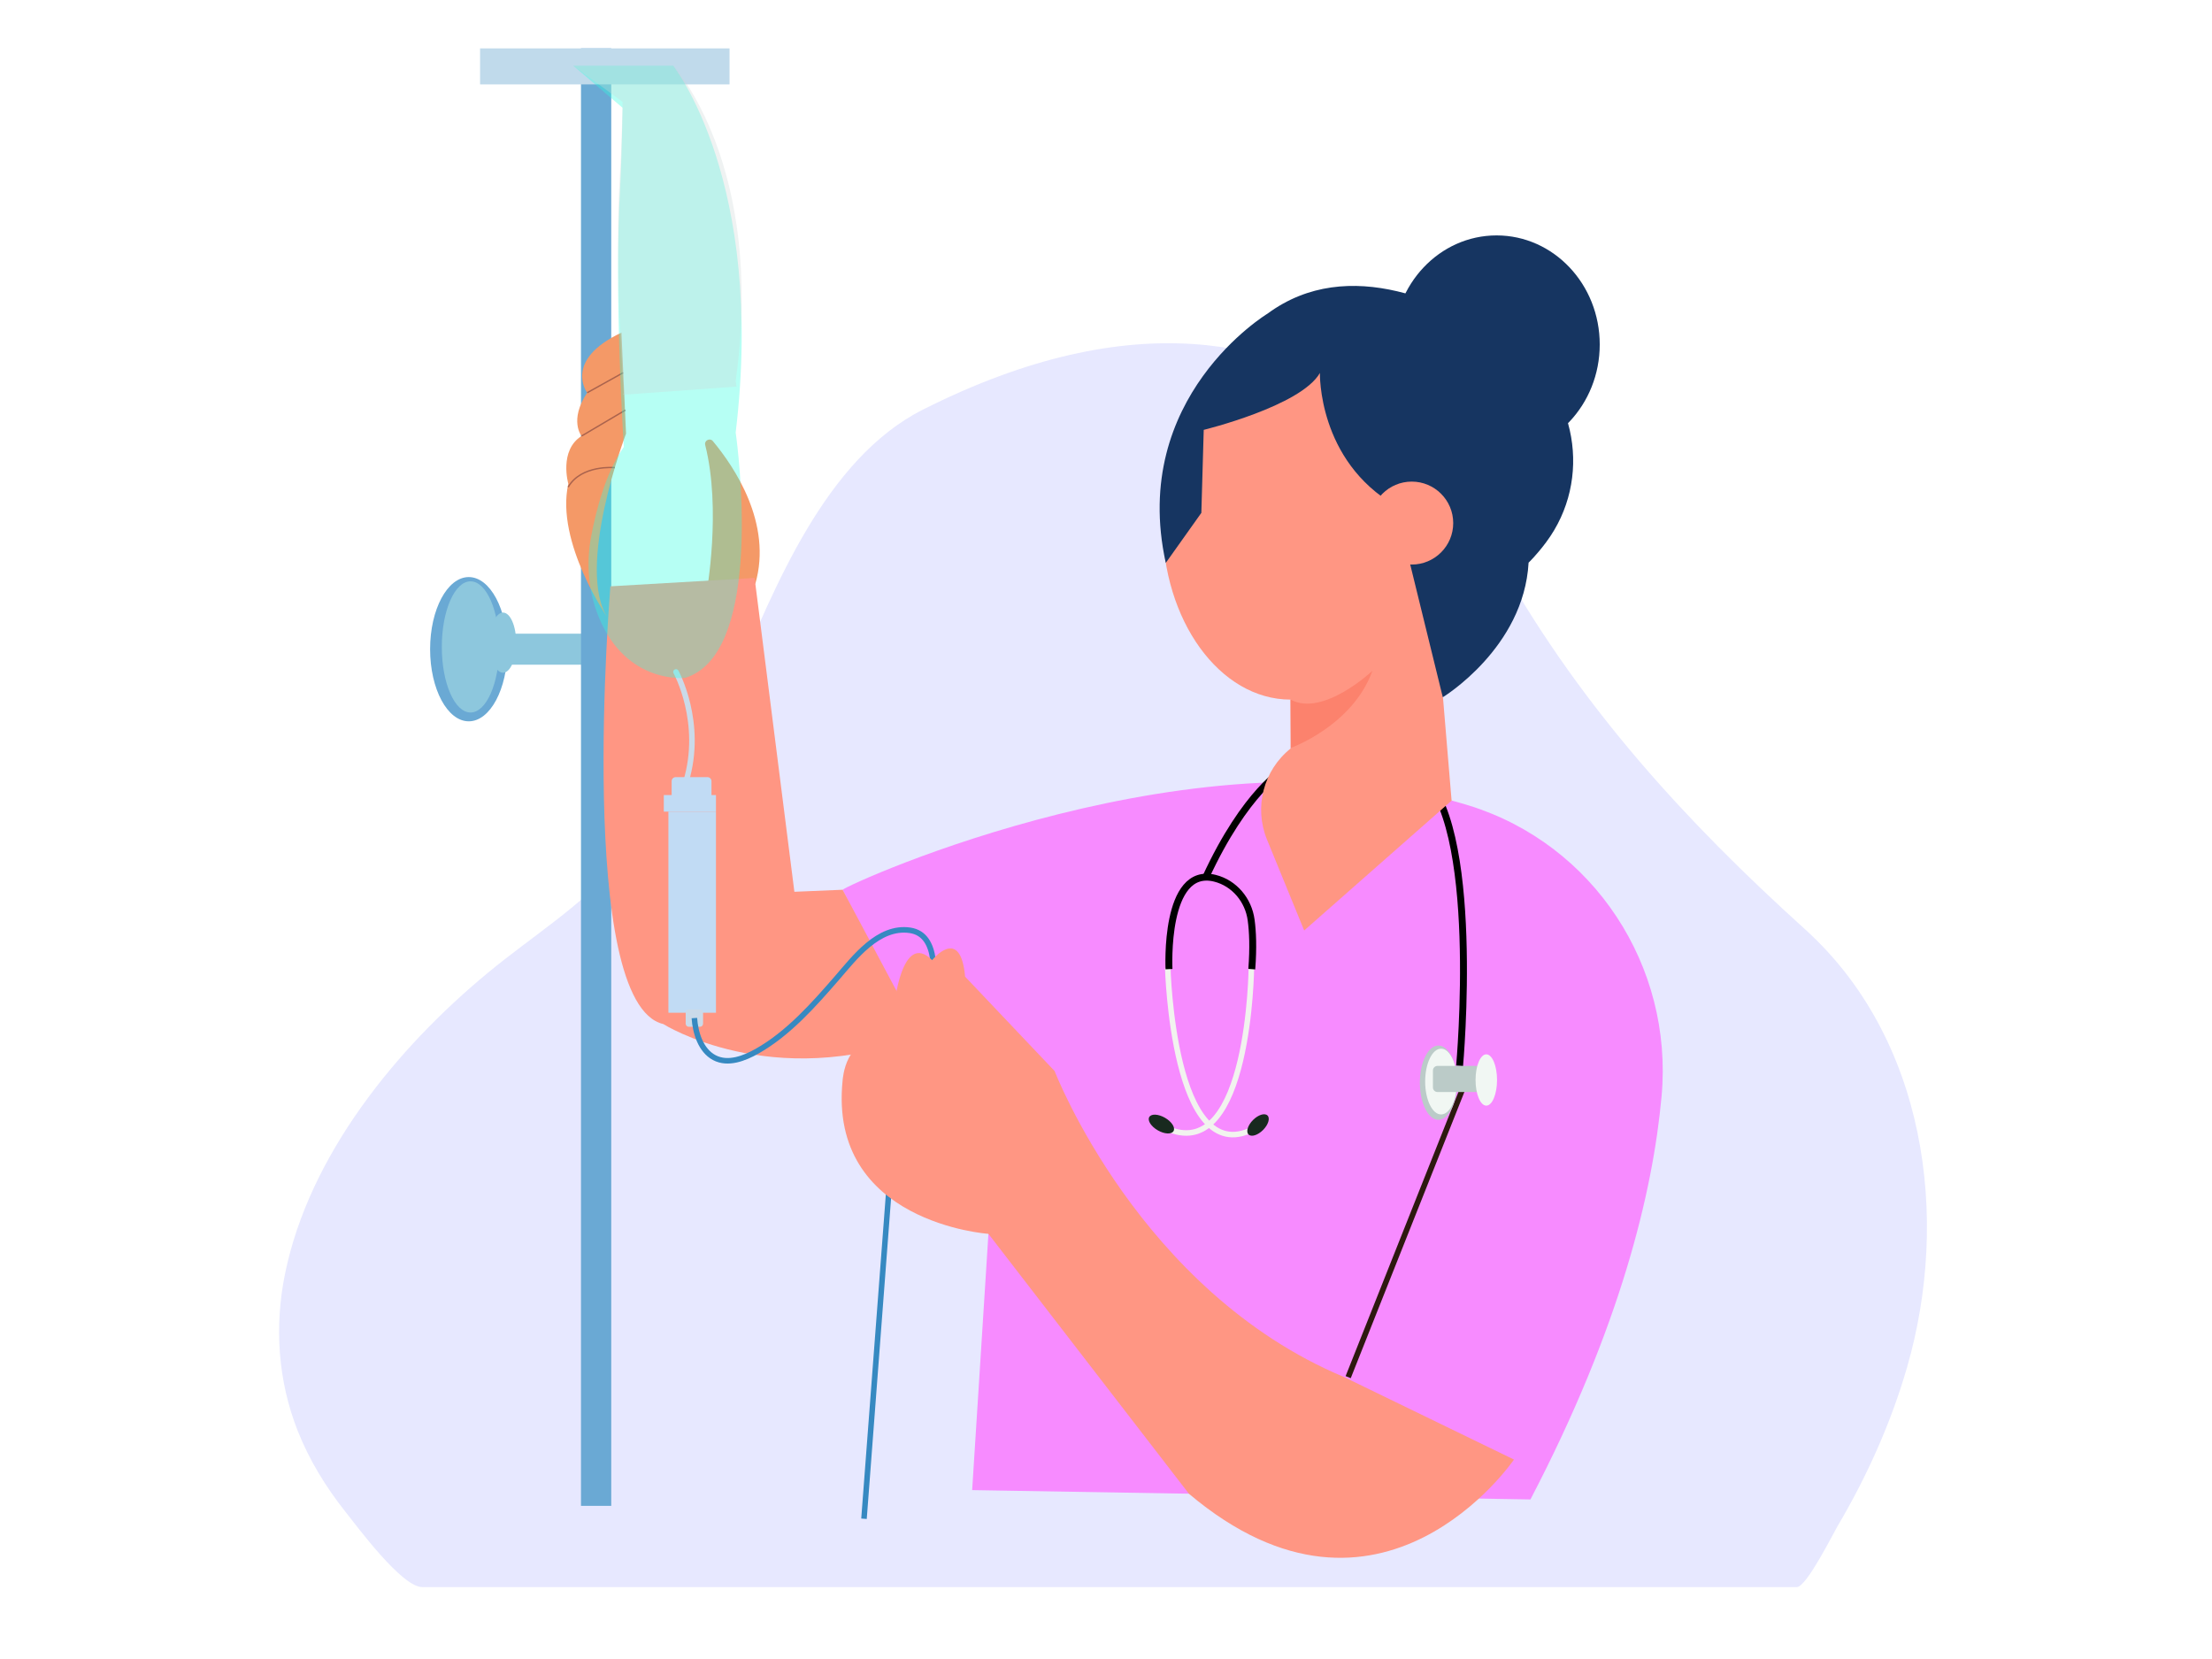 <?xml version="1.0" encoding="utf-8"?>
<svg xmlns="http://www.w3.org/2000/svg" id="Layer_1" style="enable-background:new 0 0 1600 1200" version="1.1" viewBox="0 0 1600 1200" x="0" y="0">
  <path d="M305.39,1147.98c0,0,993.57,0,994.35,0c6.9,0,26.3-38.8,29.27-43.83c21.37-36.14,38.78-74.86,50.44-115.23&#xD;&#xA;	c31.33-108.5,13.48-237.89-73.96-316.89c-86.33-78.01-160.46-159.31-218.26-260.8c0,0-112.26-269.96-419.65-114.95&#xD;&#xA;	c-70.71,35.67-107.31,129.08-136.34,196.47c-20.52,47.64-50.16,93.49-84.43,132.24c-27.96,31.61-62.04,52.28-94.19,78.88&#xD;&#xA;	c-65.88,54.52-128.89,131.54-146.45,217.49c-7.77,38.03-5.15,77.29,9.13,113.49c8.32,21.1,20.27,40.6,34.32,58.35&#xD;&#xA;	C258.48,1104.38,290.67,1147.98,305.39,1147.98z" style="fill:#e7e8ff"/>
  <path d="M515.63,319.07c15.59,18.7,43.21,59.61,30.74,103.13l-35.26,6.26c0,0,10.8-59.76-1.01-106.57&#xD;&#xA;	C509.28,318.62,513.46,316.48,515.63,319.07z" style="fill:#f49967"/>
  <ellipse cx="339.07" cy="469.58" rx="27.96" ry="52.17" style="fill:#6aa9d4"/>
  <rect height="22.43" style="fill:#8dc7dd" width="83.94" x="347.25" y="458.36"/>
  <rect height="1054.22" style="fill:#6aa9d4" width="21.89" x="420.24" y="35"/>
  <path d="M609.48,643.58c5.44-4.78,260.15-120.74,452.96-60.96c90.3,28,148,116.16,139.43,210.31&#xD;&#xA;	c-6.31,69.43-29.84,167.04-94.86,291.66l-403.82-6.76l13.63-214.65L609.48,643.58z" style="fill:#f78bff"/>
  <path d="M609.48,643.58l-34.88,1.47l-28.77-227.02l-104.32,6.08c0,0-25.23,301.83,38.27,316.62&#xD;&#xA;	c0,0,78.28,49.58,186.14,8.7L609.48,643.58z" style="fill:#ff9683"/>
  <path d="M439.89,447.43c0,0-38.38-55.08-28.81-97.48c0,0-6.96-24.13,9.57-34.57c0,0-9.25-11.31,4.07-31.31&#xD;&#xA;	c0,0-17.66-23.44,24.79-43.47l3.32,73.05C452.83,313.64,415.65,411.6,439.89,447.43z" style="fill:#f49967"/>
  <line style="fill:none;stroke:#aa634d;stroke-miterlimit:10" x1="450.77" x2="424.72" y1="269.58" y2="284.07"/>
  <line style="fill:none;stroke:#aa634d;stroke-miterlimit:10" x1="452.36" x2="420.65" y1="296.64" y2="315.38"/>
  <path d="M444.71,338.25c0,0-24.3-2.31-33.74,14.09" style="fill:none;stroke:#aa634d;stroke-miterlimit:10"/>
  <path d="M488.96,486.03c0,0,20.2,36.53,7.17,79.51" style="fill:none;stroke:#cadae9;stroke-width:4;stroke-linecap:round;stroke-miterlimit:10"/>
  <path d="M511.72,578.75h-22.99c-1.6,0-2.91-1.31-2.91-2.91v-10.81c0-1.6,1.31-2.91,2.91-2.91h22.99&#xD;&#xA;	c1.6,0,2.91,1.31,2.91,2.91v10.81C514.63,577.43,513.32,578.75,511.72,578.75z" style="fill:#c1dbf4"/>
  <rect height="11.97" style="fill:#c1dbf4" width="37.74" x="480.14" y="575.09"/>
  <rect height="145.48" style="fill:#c1dbf4" width="34.4" x="483.48" y="587.06"/>
  <path d="M506.35,742.68h-8.18c-1.21,0-2.2-0.99-2.2-2.2v-8.18c0-1.21,0.99-2.2,2.2-2.2h8.18c1.21,0,2.2,0.99,2.2,2.2&#xD;&#xA;	v8.18C508.55,741.69,507.56,742.68,506.35,742.68z" style="fill:#cadae9"/>
  <path d="M502.26,736.39c0.7,10.45,4.52,23.39,14.41,28.62c9.94,5.26,21.86,0.46,30.82-4.59&#xD;&#xA;	c22.73-12.81,41.08-33.64,57.97-53.07c12.41-14.28,29.82-37.76,52.73-34.44c21.83,3.16,17.44,36.49,15.27,51.28&#xD;&#xA;	c-4.87,33.11-16.01,65.43-27.44,96.75l-21.07,277.62" style="fill:none;stroke:#3689c1;stroke-width:4;stroke-miterlimit:10"/>
  <rect height="26.05" style="fill:#c0daeb" width="180.45" x="347.25" y="35"/>
  <ellipse cx="340.34" cy="467.93" rx="20.77" ry="47.44" style="fill:#8dc7dd"/>
  <ellipse cx="363.85" cy="464.85" rx="9.52" ry="21.76" style="fill:#8dc7dd"/>
  <path d="M972.27,996.09l122.82,59.64c0,0-96.33,141.87-235.12,24.74l-145-187.99c0,0-116.11-7.89-105.48-111.07&#xD;&#xA;	c0,0,2.18-34.25,28.97-25.56c0,0-19.51-23.3,8.14-26.98c0,0,5.49-56.51,27.64-34.36c0,0,20.45-25.56,23.85,11.93l64.75,68.28&#xD;&#xA;	C762.83,774.72,824.12,934.07,972.27,996.09z" style="fill:#ff9683"/>
  <line style="fill:none;stroke:#2d190f;stroke-width:4;stroke-miterlimit:10" x1="975.18" x2="1061.12" y1="996.12" y2="779.67"/>
  <path d="M1055.76,770.98c0,0,16.33-178.56-29.66-212.31" style="fill:none;stroke:#000;stroke-width:5;stroke-miterlimit:10"/>
  <path d="M928.89,556.42c0,0-27.95,15.72-56.84,78.4" style="fill:none;stroke:#000;stroke-width:5;stroke-miterlimit:10"/>
  <ellipse cx="1040.45" cy="783.13" rx="13.43" ry="26.86" style="fill:#bbcbc8"/>
  <ellipse cx="1042.37" cy="782.32" rx="11.51" ry="23.78" style="fill:#f1f7f3"/>
  <path d="M844.67,700.09c0,0,3.84,145.88,61.46,116.76" style="fill:none;stroke:#f1f3ee;stroke-width:4;stroke-miterlimit:10"/>
  <path d="M905.15,700.09c0,0-1.4,140.36-59.69,116.76" style="fill:none;stroke:#f1f3ee;stroke-width:4;stroke-miterlimit:10"/>
  <path d="M1074.39,789.9h-34.6c-1.82,0-3.31-1.49-3.31-3.31v-12.3c0-1.82,1.49-3.31,3.31-3.31h34.6&#xD;&#xA;	c1.82,0,3.31,1.49,3.31,3.31v12.3C1077.7,788.41,1076.21,789.9,1074.39,789.9z" style="fill:#bbcbc8"/>
  <ellipse cx="1075.08" cy="781.18" rx="7.77" ry="18.55" style="fill:#f1f7f3"/>
  <ellipse cx="1082.52" cy="249.18" rx="74.61" ry="78.9" style="fill:#163561"/>
  <ellipse cx="933.48" cy="378.26" rx="92.62" ry="127.78" style="fill:#ff9683"/>
  <path d="M933.48,493.43v48.03l0,0c-19.63,15.73-26.57,42.51-17.04,65.8l26.91,65.78l106.63-93.9l-16.79-200.88&#xD;&#xA;	L933.48,493.43z" style="fill:#ff9683"/>
  <path d="M954.73,269.77c0,0-1.72,63.46,54.89,96.05l33.99,138.51c0,0,58.63-35.6,62.06-97.35&#xD;&#xA;	c0,0,5.67-5.36,12.65-14.71c34-45.54,22.45-110.2-24.44-142.33c-44.66-30.61-118.34-66.36-177.06-23.06&#xD;&#xA;	c0,0-99.98,60.23-73.58,180.29l25.73-36.21l1.72-60.03C870.69,310.93,941.01,293.78,954.73,269.77z" style="fill:#163561"/>
  <circle cx="1021.15" cy="378.36" r="30" style="fill:#ff9683"/>
  <path d="M933.48,506.04l0.32,34.89c0,0,44.56-15.92,58.89-55.7C992.68,485.23,957.03,518.89,933.48,506.04z" style="fill:#fc826d"/>
  <path d="M905.45,701.01c1.2-15.58,0.67-27.15-0.46-35.51c-1.93-14.41-12.09-26.68-26.19-30.23&#xD;&#xA;	c-36.99-9.3-33.23,65.73-33.23,65.73" style="fill:none;stroke:#000;stroke-width:5;stroke-miterlimit:10"/>
  <ellipse cx="840.09" cy="813.04" rx="5.23" ry="10.14" style="fill:#18291f" transform="rotate(-60 840.1 813.068)"/>
  <ellipse cx="909.98" cy="813.74" rx="9.71" ry="5.12" style="fill:#18291f" transform="rotate(-45.001 909.978 813.755)"/>
  <path d="M495.6,490.31c0,0-42.29,5.01-62.42-43.74c-7.64-18.48-9.28-38.88-5.59-58.54&#xD;&#xA;	c3.55-18.84,10.42-45.5,22.87-63.61c0.25-0.38,0.53-0.75,0.78-1.11c0,0-7.27-109.48-2.61-188.76c0.88-14.79,1.73-56.55,1.73-56.55&#xD;&#xA;	L414.7,47.56h72.21c0,0,66.97,83.51,45.23,265.31c0,0,0.24,1.67,0.62,4.68C536.01,343.97,549.22,473.98,495.6,490.31z" style="fill:#2effdf;fill-opacity:.35"/>
  <path d="M532.14,275.61c0,0,0.24,1.44,0.62,4.02l-82.3,5.91c0.25-0.33,0.53-0.64,0.78-0.96c0,0-7.27-94.11-2.61-162.25&#xD;&#xA;	c0.88-12.71,1.73-48.61,1.73-48.61L414.7,47.56h72.21C486.91,47.56,553.88,119.34,532.14,275.61z" style="opacity:.92;fill:#cdd7d8;fill-opacity:.35"/>
</svg>